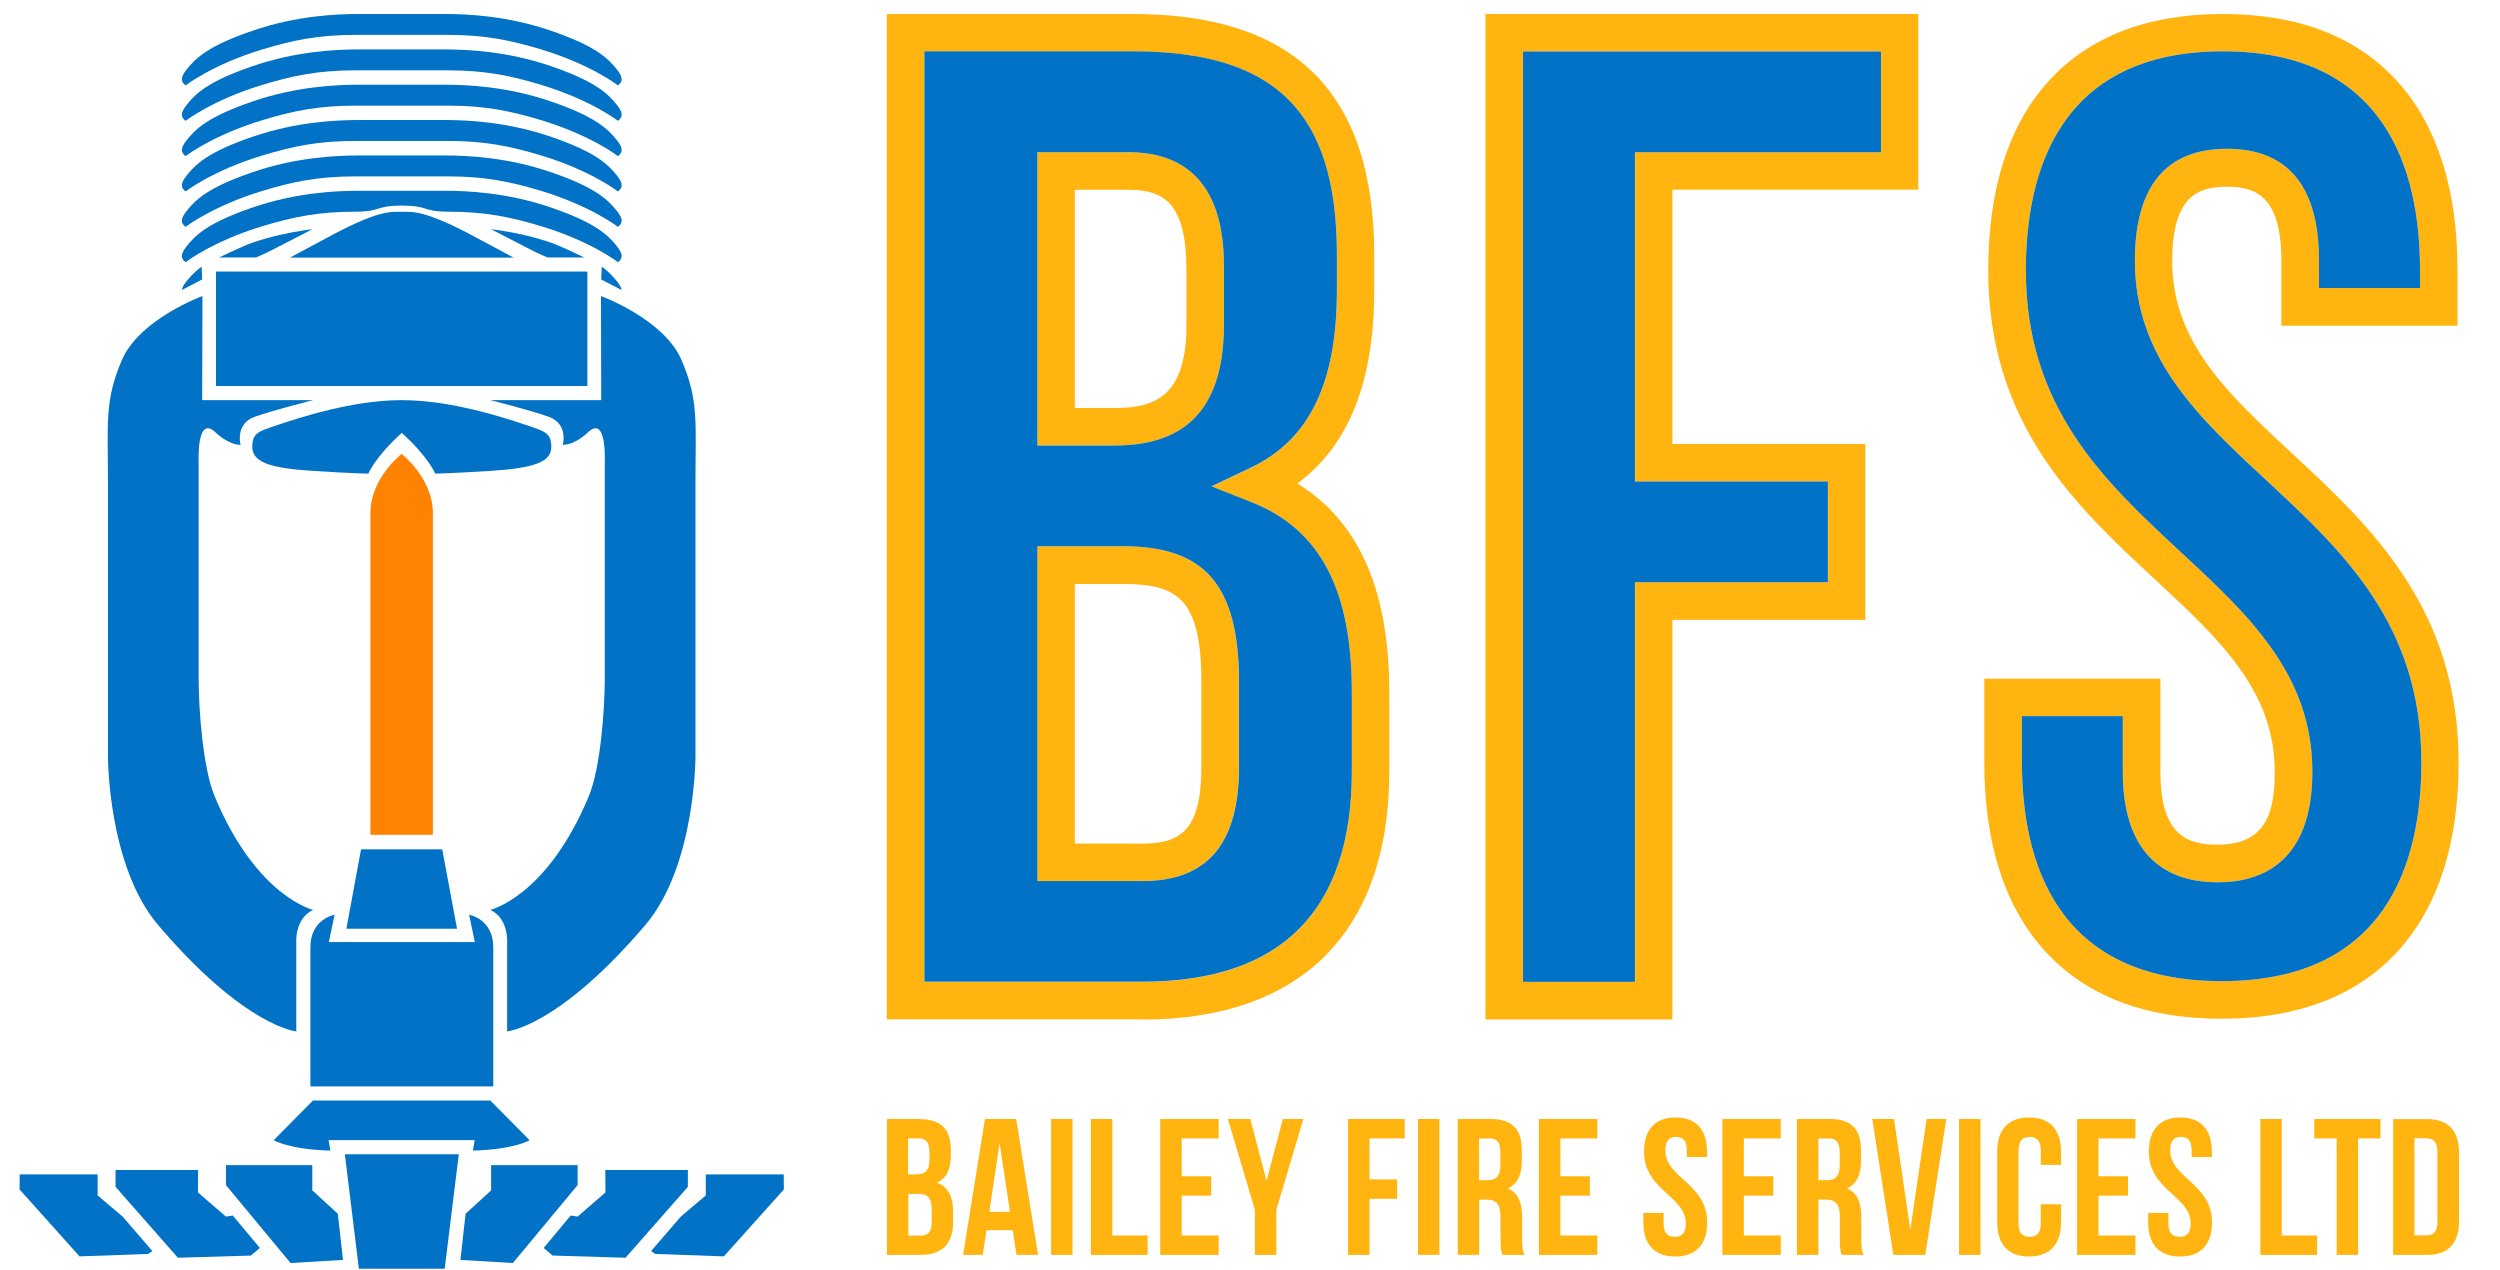 <?xml version="1.0" encoding="UTF-8"?>
<svg id="uuid-d3f84ef8-539c-4635-8343-b60c606f6fd3" data-name="Layer 1" xmlns="http://www.w3.org/2000/svg" xmlns:xlink="http://www.w3.org/1999/xlink" viewBox="0 0 184.12 93.53">
  <defs>
    <style>
      .uuid-68fab1f0-9272-4f80-907a-e7d5d428c726 {
        fill: none;
      }

      .uuid-0b58adba-e6fb-44de-a2d4-305030074c19 {
        fill: #0172c5;
      }

      .uuid-580e7a70-20a1-46c6-8707-3711f6209701 {
        clip-path: url(#uuid-2086862c-580d-4367-890c-3019b680181b);
      }

      .uuid-0f61ba19-720a-4d25-863e-2138149202a4 {
        clip-path: url(#uuid-79678cf5-f368-4cbb-b418-514e33ae504d);
      }

      .uuid-acc2cdcf-b56a-46c7-b9ce-99068d6d486e {
        fill: #ffb410;
      }

      .uuid-8b9b87c1-2082-4f61-bb74-b8f29c5806e5 {
        fill: #ff8200;
      }

      .uuid-8e45cb93-d3e8-436c-87d2-a090b2173b65 {
        clip-path: url(#uuid-67d0727f-1a5b-4d2d-9951-81d59addf515);
      }
    </style>
    <clipPath id="uuid-2086862c-580d-4367-890c-3019b680181b">
      <rect class="uuid-68fab1f0-9272-4f80-907a-e7d5d428c726" x="1.44" y="1.03" width="179.66" height="92.42"/>
    </clipPath>
    <clipPath id="uuid-79678cf5-f368-4cbb-b418-514e33ae504d">
      <rect class="uuid-68fab1f0-9272-4f80-907a-e7d5d428c726" x="1.44" y="1.03" width="179.66" height="92.42"/>
    </clipPath>
    <clipPath id="uuid-67d0727f-1a5b-4d2d-9951-81d59addf515">
      <rect class="uuid-68fab1f0-9272-4f80-907a-e7d5d428c726" x="1.44" y="1.03" width="179.66" height="92.42"/>
    </clipPath>
  </defs>
  <g class="uuid-580e7a70-20a1-46c6-8707-3711f6209701">
    <path class="uuid-0b58adba-e6fb-44de-a2d4-305030074c19" d="M32.99,2.57c2.75,0,4.61.39,6.87,1.07,3.69,1.12,5.65,2.65,5.65,2.65.36-.27.39-.58-.05-1.14-.68-.87-1.61-1.76-4.86-2.88-3.26-1.12-6.23-1.24-7.84-1.24h-6.34c-1.61,0-4.59.12-7.84,1.24-3.26,1.12-4.18,2.01-4.86,2.88-.44.56-.41.87-.05,1.14,0,0,1.96-1.53,5.65-2.65,2.25-.68,4.11-1.07,6.87-1.07h6.81Z"/>
    <path class="uuid-0b58adba-e6fb-44de-a2d4-305030074c19" d="M32.99,5.18c2.75,0,4.61.39,6.87,1.07,3.69,1.12,5.65,2.65,5.65,2.65.36-.27.39-.58-.05-1.14-.68-.87-1.61-1.76-4.86-2.88-3.26-1.12-6.23-1.24-7.84-1.24h-6.34c-1.61,0-4.59.12-7.84,1.24-3.26,1.12-4.18,2.01-4.86,2.88-.44.56-.41.87-.05,1.14,0,0,1.96-1.53,5.65-2.65,2.25-.68,4.11-1.07,6.87-1.07h6.81Z"/>
    <path class="uuid-0b58adba-e6fb-44de-a2d4-305030074c19" d="M32.99,7.78c2.75,0,4.61.39,6.87,1.07,3.69,1.12,5.65,2.65,5.65,2.65.36-.27.39-.58-.05-1.14-.68-.87-1.61-1.76-4.86-2.88-3.26-1.12-6.23-1.24-7.84-1.24h-6.34c-1.61,0-4.59.12-7.84,1.24-3.26,1.12-4.18,2.01-4.86,2.88-.44.56-.41.87-.05,1.14,0,0,1.96-1.53,5.65-2.65,2.25-.68,4.11-1.07,6.87-1.07h6.81Z"/>
    <path class="uuid-0b58adba-e6fb-44de-a2d4-305030074c19" d="M32.99,10.38c2.75,0,4.61.39,6.87,1.07,3.69,1.12,5.65,2.65,5.65,2.65.36-.27.39-.58-.05-1.14-.68-.87-1.61-1.76-4.86-2.88-3.26-1.12-6.23-1.24-7.84-1.24h-6.34c-1.61,0-4.59.12-7.84,1.24-3.26,1.12-4.18,2.01-4.86,2.88-.44.56-.41.87-.05,1.14,0,0,1.96-1.53,5.65-2.65,2.25-.68,4.11-1.07,6.87-1.07h6.81Z"/>
    <path class="uuid-0b58adba-e6fb-44de-a2d4-305030074c19" d="M32.99,12.99c2.75,0,4.61.39,6.87,1.07,3.69,1.12,5.65,2.65,5.65,2.65.36-.27.39-.58-.05-1.14-.68-.87-1.61-1.76-4.86-2.88-3.26-1.12-6.23-1.24-7.84-1.24h-6.34c-1.61,0-4.59.12-7.84,1.24-3.26,1.12-4.18,2.01-4.86,2.88-.44.56-.41.87-.05,1.14,0,0,1.96-1.53,5.65-2.65,2.25-.68,4.11-1.07,6.87-1.07h6.81Z"/>
    <path class="uuid-0b58adba-e6fb-44de-a2d4-305030074c19" d="M32.99,15.59c2.75,0,4.61.39,6.87,1.07,3.69,1.12,5.65,2.65,5.65,2.65.36-.27.39-.58-.05-1.14-.68-.87-1.61-1.76-4.86-2.88-3.26-1.12-6.23-1.24-7.84-1.24h-6.34c-1.61,0-4.59.12-7.84,1.24-3.26,1.12-4.18,2.01-4.86,2.88-.44.56-.41.87-.05,1.14,0,0,1.96-1.53,5.65-2.65,2.25-.68,4.11-1.07,6.87-1.07,1.89,0,1.45-.45,3.41-.45s1.51.45,3.41.45"/>
    <path class="uuid-0b58adba-e6fb-44de-a2d4-305030074c19" d="M37.82,18.97l-2.63-1.41c-3.91-2.12-4.8-1.96-5.6-1.96s-1.69-.17-5.6,1.96l-2.63,1.41h16.47Z"/>
    <path class="uuid-0b58adba-e6fb-44de-a2d4-305030074c19" d="M23.04,16.88s-.58.07-.64.08c-1.21.19-2.42.44-3.83.92-.69.24-2.43,1.08-2.43,1.08h2.72s.78-.34,1.2-.56c1.08-.55,2.97-1.53,2.97-1.53"/>
    <path class="uuid-0b58adba-e6fb-44de-a2d4-305030074c19" d="M36.13,16.88s.58.07.64.08c1.21.19,2.42.44,3.83.92.69.24,2.43,1.08,2.43,1.08h-2.72s-.78-.34-1.2-.56c-1.08-.55-2.97-1.53-2.97-1.53"/>
    <path class="uuid-0b58adba-e6fb-44de-a2d4-305030074c19" d="M14.87,19.63s-.08.06-.13.09c-.47.36-.77.7-1.04,1.04-.11.14-.19.26-.24.37-.03.06-.07.23-.07.23l1.5-.78-.04-.96Z"/>
    <path class="uuid-0b58adba-e6fb-44de-a2d4-305030074c19" d="M44.3,19.63s.08.06.13.09c.47.36.77.7,1.04,1.04.11.14.19.26.24.37.03.06.07.23.07.23l-1.5-.78.04-.96Z"/>
  </g>
  <rect class="uuid-0b58adba-e6fb-44de-a2d4-305030074c19" x="15.91" y="20" width="27.35" height="8.43"/>
  <g class="uuid-0f61ba19-720a-4d25-863e-2138149202a4">
    <path class="uuid-0b58adba-e6fb-44de-a2d4-305030074c19" d="M14.89,21.81s-4.6,1.69-5.9,4.68c-1.3,2.98-1.04,4.7-1.04,8.96v20.24s-.02,8.06,3.69,12.43c6.4,7.52,10.18,7.84,10.18,7.84v-6.51s-.15-1.78,1.24-2.44c0,0-4.17-.96-7.25-8.36-.86-2.06-1.18-6.36-1.18-8.65v-15.98s-.17-3.59,1.29-2.13c0,0,.9.87,1.8.87,0,0-.43-1.55,1.05-2.07,1.48-.52,4.29-1.22,4.29-1.22h-8.17l.02-7.66"/>
    <path class="uuid-0b58adba-e6fb-44de-a2d4-305030074c19" d="M44.28,21.81s4.6,1.69,5.9,4.68c1.3,2.98,1.04,4.7,1.04,8.96v20.24s.02,8.06-3.69,12.43c-6.4,7.52-10.18,7.84-10.18,7.84v-6.51s.15-1.78-1.24-2.44c0,0,4.17-.96,7.25-8.36.86-2.06,1.18-6.36,1.18-8.65v-15.98s.17-3.59-1.29-2.13c0,0-.9.87-1.8.87,0,0,.43-1.55-1.05-2.07-1.48-.52-4.29-1.22-4.29-1.22h8.17l-.02-7.66"/>
    <path class="uuid-0b58adba-e6fb-44de-a2d4-305030074c19" d="M32.05,34.88s.84,0,4.07-.2c3.23-.21,4.51-.65,4.48-1.8-.02-1.01-.44-1.1-1.92-1.6-4.47-1.51-7.3-1.81-9.09-1.81s-4.62.3-9.09,1.81c-1.48.5-1.9.59-1.92,1.6-.02,1.15,1.26,1.6,4.48,1.8,3.23.21,4.07.2,4.07.2,0,0,.48-1.21,2.46-3,1.98,1.79,2.46,3,2.46,3"/>
    <path class="uuid-8b9b87c1-2082-4f61-bb74-b8f29c5806e5" d="M31.88,61.48v-23.69c0-2.59-2.3-4.36-2.3-4.36,0,0-2.3,1.77-2.3,4.36v23.69h4.59Z"/>
  </g>
  <polygon class="uuid-0b58adba-e6fb-44de-a2d4-305030074c19" points="26.59 62.55 25.51 68.4 33.66 68.4 32.57 62.55 26.59 62.55"/>
  <g class="uuid-8e45cb93-d3e8-436c-87d2-a090b2173b65">
    <path class="uuid-0b58adba-e6fb-44de-a2d4-305030074c19" d="M22.86,80.01v-10.24c0-2.1,1.78-2.4,1.78-2.4l-.42,2.01h10.75l-.42-2.01s1.78.3,1.78,2.4v10.24h-13.45Z"/>
    <path class="uuid-0b58adba-e6fb-44de-a2d4-305030074c19" d="M34.96,83.97l-.13.77c3.12-.09,4.17-.77,4.17-.77l-2.89-2.92h-13.06l-2.89,2.92s1.06.68,4.17.77l-.13-.77h10.74Z"/>
  </g>
  <polygon class="uuid-0b58adba-e6fb-44de-a2d4-305030074c19" points="25.4 85.01 26.43 93.44 32.75 93.44 33.79 85.01 25.4 85.01"/>
  <polygon class="uuid-0b58adba-e6fb-44de-a2d4-305030074c19" points="24.88 89.39 23 87.67 23 85.81 16.64 85.81 16.64 87.28 21.4 93.02 25.26 92.79 24.88 89.39"/>
  <polygon class="uuid-0b58adba-e6fb-44de-a2d4-305030074c19" points="34.29 89.39 36.17 87.67 36.17 85.81 42.54 85.81 42.54 87.28 37.77 93.02 33.91 92.79 34.29 89.39"/>
  <polygon class="uuid-0b58adba-e6fb-44de-a2d4-305030074c19" points="14.59 86.17 8.51 86.17 8.51 87.41 13.1 92.63 18.47 92.47 19.14 91.91 17.14 89.52 16.64 89.6 14.58 87.82 14.59 86.17"/>
  <polygon class="uuid-0b58adba-e6fb-44de-a2d4-305030074c19" points="44.58 86.17 50.66 86.17 50.66 87.41 46.07 92.63 40.7 92.47 40.04 91.91 42.03 89.52 42.54 89.6 44.59 87.82 44.58 86.17"/>
  <polygon class="uuid-0b58adba-e6fb-44de-a2d4-305030074c19" points="1.45 86.49 1.44 87.6 5.86 92.53 10.91 92.35 11.22 92.14 9.03 89.6 7.19 88.04 7.19 86.49 1.45 86.49"/>
  <polygon class="uuid-0b58adba-e6fb-44de-a2d4-305030074c19" points="51.98 86.49 57.72 86.49 57.73 87.6 53.31 92.53 48.26 92.35 47.95 92.14 50.14 89.6 51.98 88.04 51.98 86.49"/>
  <path class="uuid-acc2cdcf-b56a-46c7-b9ce-99068d6d486e" d="M178.71,83.84c.5,0,.8.26.8.97v5.2c0,.71-.3.97-.8.97h-.89v-7.15h.89ZM176.25,92.42h2.5c1.58,0,2.35-.87,2.35-2.47v-5.06c0-1.6-.77-2.47-2.35-2.47h-2.5v10.01ZM170.44,83.84h1.65v8.58h1.58v-8.58h1.65v-1.43h-4.88v1.43ZM166.48,92.42h4.17v-1.43h-2.6v-8.58h-1.58v10.01ZM158.26,84.82c0,2.86,3.08,3.25,3.08,5.3,0,.71-.32.97-.82.97s-.82-.26-.82-.97v-.79h-1.49v.69c0,1.6.8,2.52,2.35,2.52s2.35-.92,2.35-2.52c0-2.86-3.08-3.25-3.08-5.3,0-.71.29-.99.79-.99s.79.27.79.99v.49h1.49v-.39c0-1.6-.79-2.52-2.32-2.52s-2.32.92-2.32,2.52M154.55,83.84h2.72v-1.43h-4.3v10.01h4.3v-1.43h-2.72v-2.93h2.17v-1.43h-2.17v-2.79ZM150.3,88.69v1.43c0,.71-.32.97-.82.97s-.82-.26-.82-.97v-5.4c0-.71.32-.99.82-.99s.82.27.82.99v1.07h1.49v-.97c0-1.6-.8-2.52-2.35-2.52s-2.35.92-2.35,2.52v5.2c0,1.6.8,2.52,2.35,2.52s2.35-.92,2.35-2.52v-1.33h-1.49ZM144.28,92.42h1.58v-10.01h-1.58v10.01ZM139.48,82.41h-1.59l1.55,10.01h2.35l1.55-10.01h-1.45l-1.2,8.16-1.2-8.16ZM134.69,83.84c.56,0,.8.31.8,1.03v.99c0,.8-.36,1.06-.95,1.06h-.62v-3.07h.76ZM137.25,92.42c-.16-.37-.17-.73-.17-1.22v-1.54c0-1.04-.26-1.8-1.05-2.13.7-.33,1.03-1,1.03-2.03v-.79c0-1.54-.7-2.3-2.34-2.3h-2.38v10.01h1.58v-4.07h.55c.72,0,1.03.34,1.03,1.27v1.57c0,.82.06.97.14,1.23h1.61ZM128.43,83.84h2.72v-1.43h-4.3v10.01h4.3v-1.43h-2.72v-2.93h2.17v-1.43h-2.17v-2.79ZM121.08,84.82c0,2.86,3.08,3.25,3.08,5.3,0,.71-.32.97-.82.97s-.82-.26-.82-.97v-.79h-1.49v.69c0,1.6.8,2.52,2.35,2.52s2.35-.92,2.35-2.52c0-2.86-3.08-3.25-3.08-5.3,0-.71.29-.99.79-.99s.79.27.79.99v.49h1.49v-.39c0-1.6-.79-2.52-2.32-2.52s-2.32.92-2.32,2.52M114.92,83.84h2.72v-1.43h-4.3v10.01h4.3v-1.43h-2.72v-2.93h2.17v-1.43h-2.17v-2.79ZM109.7,83.84c.56,0,.8.31.8,1.03v.99c0,.8-.36,1.06-.95,1.06h-.62v-3.07h.76ZM112.27,92.42c-.16-.37-.17-.73-.17-1.22v-1.54c0-1.04-.26-1.8-1.05-2.13.7-.33,1.03-1,1.03-2.03v-.79c0-1.54-.7-2.3-2.34-2.3h-2.38v10.01h1.58v-4.07h.54c.72,0,1.03.34,1.03,1.27v1.57c0,.82.06.97.14,1.23h1.61ZM104.43,92.42h1.58v-10.01h-1.58v10.01ZM100.85,83.84h2.6v-1.43h-4.17v10.01h1.58v-4.13h2.04v-1.43h-2.04v-3.02ZM92.42,92.42h1.58v-3.32l1.99-6.69h-1.51l-1.2,4.56-1.2-4.56h-1.65l1.99,6.69v3.32ZM87.03,83.84h2.72v-1.43h-4.3v10.01h4.3v-1.43h-2.72v-2.93h2.17v-1.43h-2.17v-2.79ZM80.35,92.42h4.17v-1.43h-2.6v-8.58h-1.58v10.01ZM77.41,92.42h1.58v-10.01h-1.58v10.01ZM73.62,84.19l.76,5.06h-1.52l.76-5.06ZM74.85,82.41h-2.31l-1.61,10.01h1.45l.27-1.82h1.94l.27,1.82h1.59l-1.61-10.01ZM67.65,83.84c.56,0,.8.31.8,1.03v.56c0,.8-.36,1.06-.95,1.06h-.62v-2.65h.76ZM67.6,87.92c.72,0,1.02.29,1.02,1.22v.87c0,.74-.29.99-.82.99h-.9v-3.07h.7ZM67.7,82.41h-2.38v10.01h2.48c1.58,0,2.39-.83,2.39-2.37v-.81c0-1.06-.33-1.82-1.18-2.14.7-.33,1.02-.99,1.02-2.02v-.36c0-1.54-.7-2.3-2.34-2.3"/>
  <path class="uuid-acc2cdcf-b56a-46c7-b9ce-99068d6d486e" d="M112.17,3.79h26.36v7.42h-18.11v24.25h14.21v7.42h-14.21v29.43h-8.24V3.79ZM109.4,1.03v74.05h13.77v-29.43h14.21v-12.95h-14.21V13.97h18.11V1.03h-31.89Z"/>
  <g>
    <path class="uuid-acc2cdcf-b56a-46c7-b9ce-99068d6d486e" d="M79.16,30.05h2.95c3.16,0,5.27-1.05,5.27-6.15v-3.97c0-4.95-1.63-5.95-4.26-5.95h-3.96v16.07ZM82.11,32.81h-5.71V11.21h6.72c7.02,0,7.02,6.56,7.02,8.71v3.97c0,6-2.63,8.92-8.03,8.92M79.16,62.13h4.96c2.76,0,4.36-.92,4.36-5.64v-6.21c0-6.22-1.78-7.27-5.77-7.27h-3.55v19.13ZM84.12,64.89h-7.73v-24.66h6.32c6.06,0,8.53,2.91,8.53,10.04v6.21c0,5.66-2.33,8.41-7.12,8.41M68.08,72.31h16.04c10.24,0,15.44-5.22,15.44-15.52v-5.8c0-7.56-2.35-12-7.38-13.99l-2.96-1.17,2.88-1.37c4.34-2.06,6.36-6.23,6.36-13.11v-2.55c0-10.52-4.5-15.01-15.04-15.01h-15.34v68.52ZM84.12,75.07h-18.81V1.03h18.1c11.98,0,17.8,5.82,17.8,17.78v2.55c0,6.74-1.86,11.43-5.66,14.25,4.55,2.81,6.77,7.87,6.77,15.39v5.8c0,11.79-6.46,18.29-18.2,18.29"/>
    <path class="uuid-acc2cdcf-b56a-46c7-b9ce-99068d6d486e" d="M148.91,52.74v3.39c0,7.36,2.55,16.13,14.71,16.13s14.71-8.77,14.71-16.13c0-10.16-5.8-15.54-11.4-20.74-4.99-4.63-9.7-9-9.7-16.18,0-5.47,2.28-8.25,6.78-8.25s6.78,2.77,6.78,8.25v2h7.44v-1.3c0-7.36-2.52-16.13-14.51-16.13s-14.52,8.77-14.52,16.13c0,10.16,5.8,15.54,11.4,20.74,4.99,4.63,9.7,9,9.7,16.18,0,6.73-3.79,8.15-6.98,8.15s-6.98-1.41-6.98-8.15v-4.09h-7.44ZM163.62,75.03c-5.64,0-10.03-1.69-13.05-5.03-2.94-3.25-4.43-7.91-4.43-13.86v-6.16h12.97v6.85c0,4.73,2.02,5.38,4.21,5.38,3.7,0,4.21-2.59,4.21-5.38,0-5.97-4.08-9.76-8.81-14.15-5.76-5.34-12.29-11.4-12.29-22.76,0-5.95,1.47-10.61,4.36-13.85,2.98-3.34,7.33-5.04,12.92-5.04s9.94,1.7,12.92,5.04c2.89,3.25,4.36,7.91,4.36,13.85v4.07h-12.97v-4.76c0-4.82-1.93-5.48-4.02-5.48s-4.02.66-4.02,5.48c0,5.97,4.08,9.76,8.81,14.15,5.76,5.34,12.28,11.4,12.28,22.76,0,5.95-1.49,10.61-4.43,13.86-3.02,3.34-7.41,5.03-13.05,5.03"/>
  </g>
  <path class="uuid-0b58adba-e6fb-44de-a2d4-305030074c19" d="M148.91,52.74v3.39c0,7.36,2.55,16.13,14.71,16.13s14.71-8.77,14.71-16.13c0-10.16-5.8-15.54-11.4-20.74-4.99-4.63-9.7-9-9.7-16.18,0-5.47,2.28-8.25,6.78-8.25s6.78,2.77,6.78,8.25v2h7.44v-1.3c0-7.36-2.52-16.13-14.51-16.13s-14.52,8.77-14.52,16.13c0,10.16,5.8,15.54,11.4,20.74,4.99,4.63,9.7,9,9.7,16.18,0,6.73-3.79,8.15-6.98,8.15s-6.98-1.41-6.98-8.15v-4.09h-7.44Z"/>
  <polygon class="uuid-0b58adba-e6fb-44de-a2d4-305030074c19" points="112.17 3.79 138.53 3.79 138.53 11.21 120.41 11.21 120.41 35.46 134.62 35.46 134.62 42.88 120.41 42.88 120.41 72.31 112.17 72.31 112.17 3.79"/>
  <path class="uuid-0b58adba-e6fb-44de-a2d4-305030074c19" d="M92.18,36.99l-2.96-1.17,2.88-1.37c4.34-2.06,6.36-6.23,6.36-13.11v-2.55c0-10.52-4.5-15.01-15.04-15.01h-15.34v68.52h16.04c10.24,0,15.44-5.22,15.44-15.52v-5.8c0-7.56-2.35-12-7.38-13.99ZM76.4,11.21h6.72c7.02,0,7.02,6.56,7.02,8.71v3.97c0,6-2.63,8.92-8.03,8.92h-5.71V11.21ZM91.25,56.48c0,5.66-2.33,8.41-7.12,8.41h-7.73v-24.66h6.32c6.06,0,8.53,2.91,8.53,10.04v6.21Z"/>
</svg>